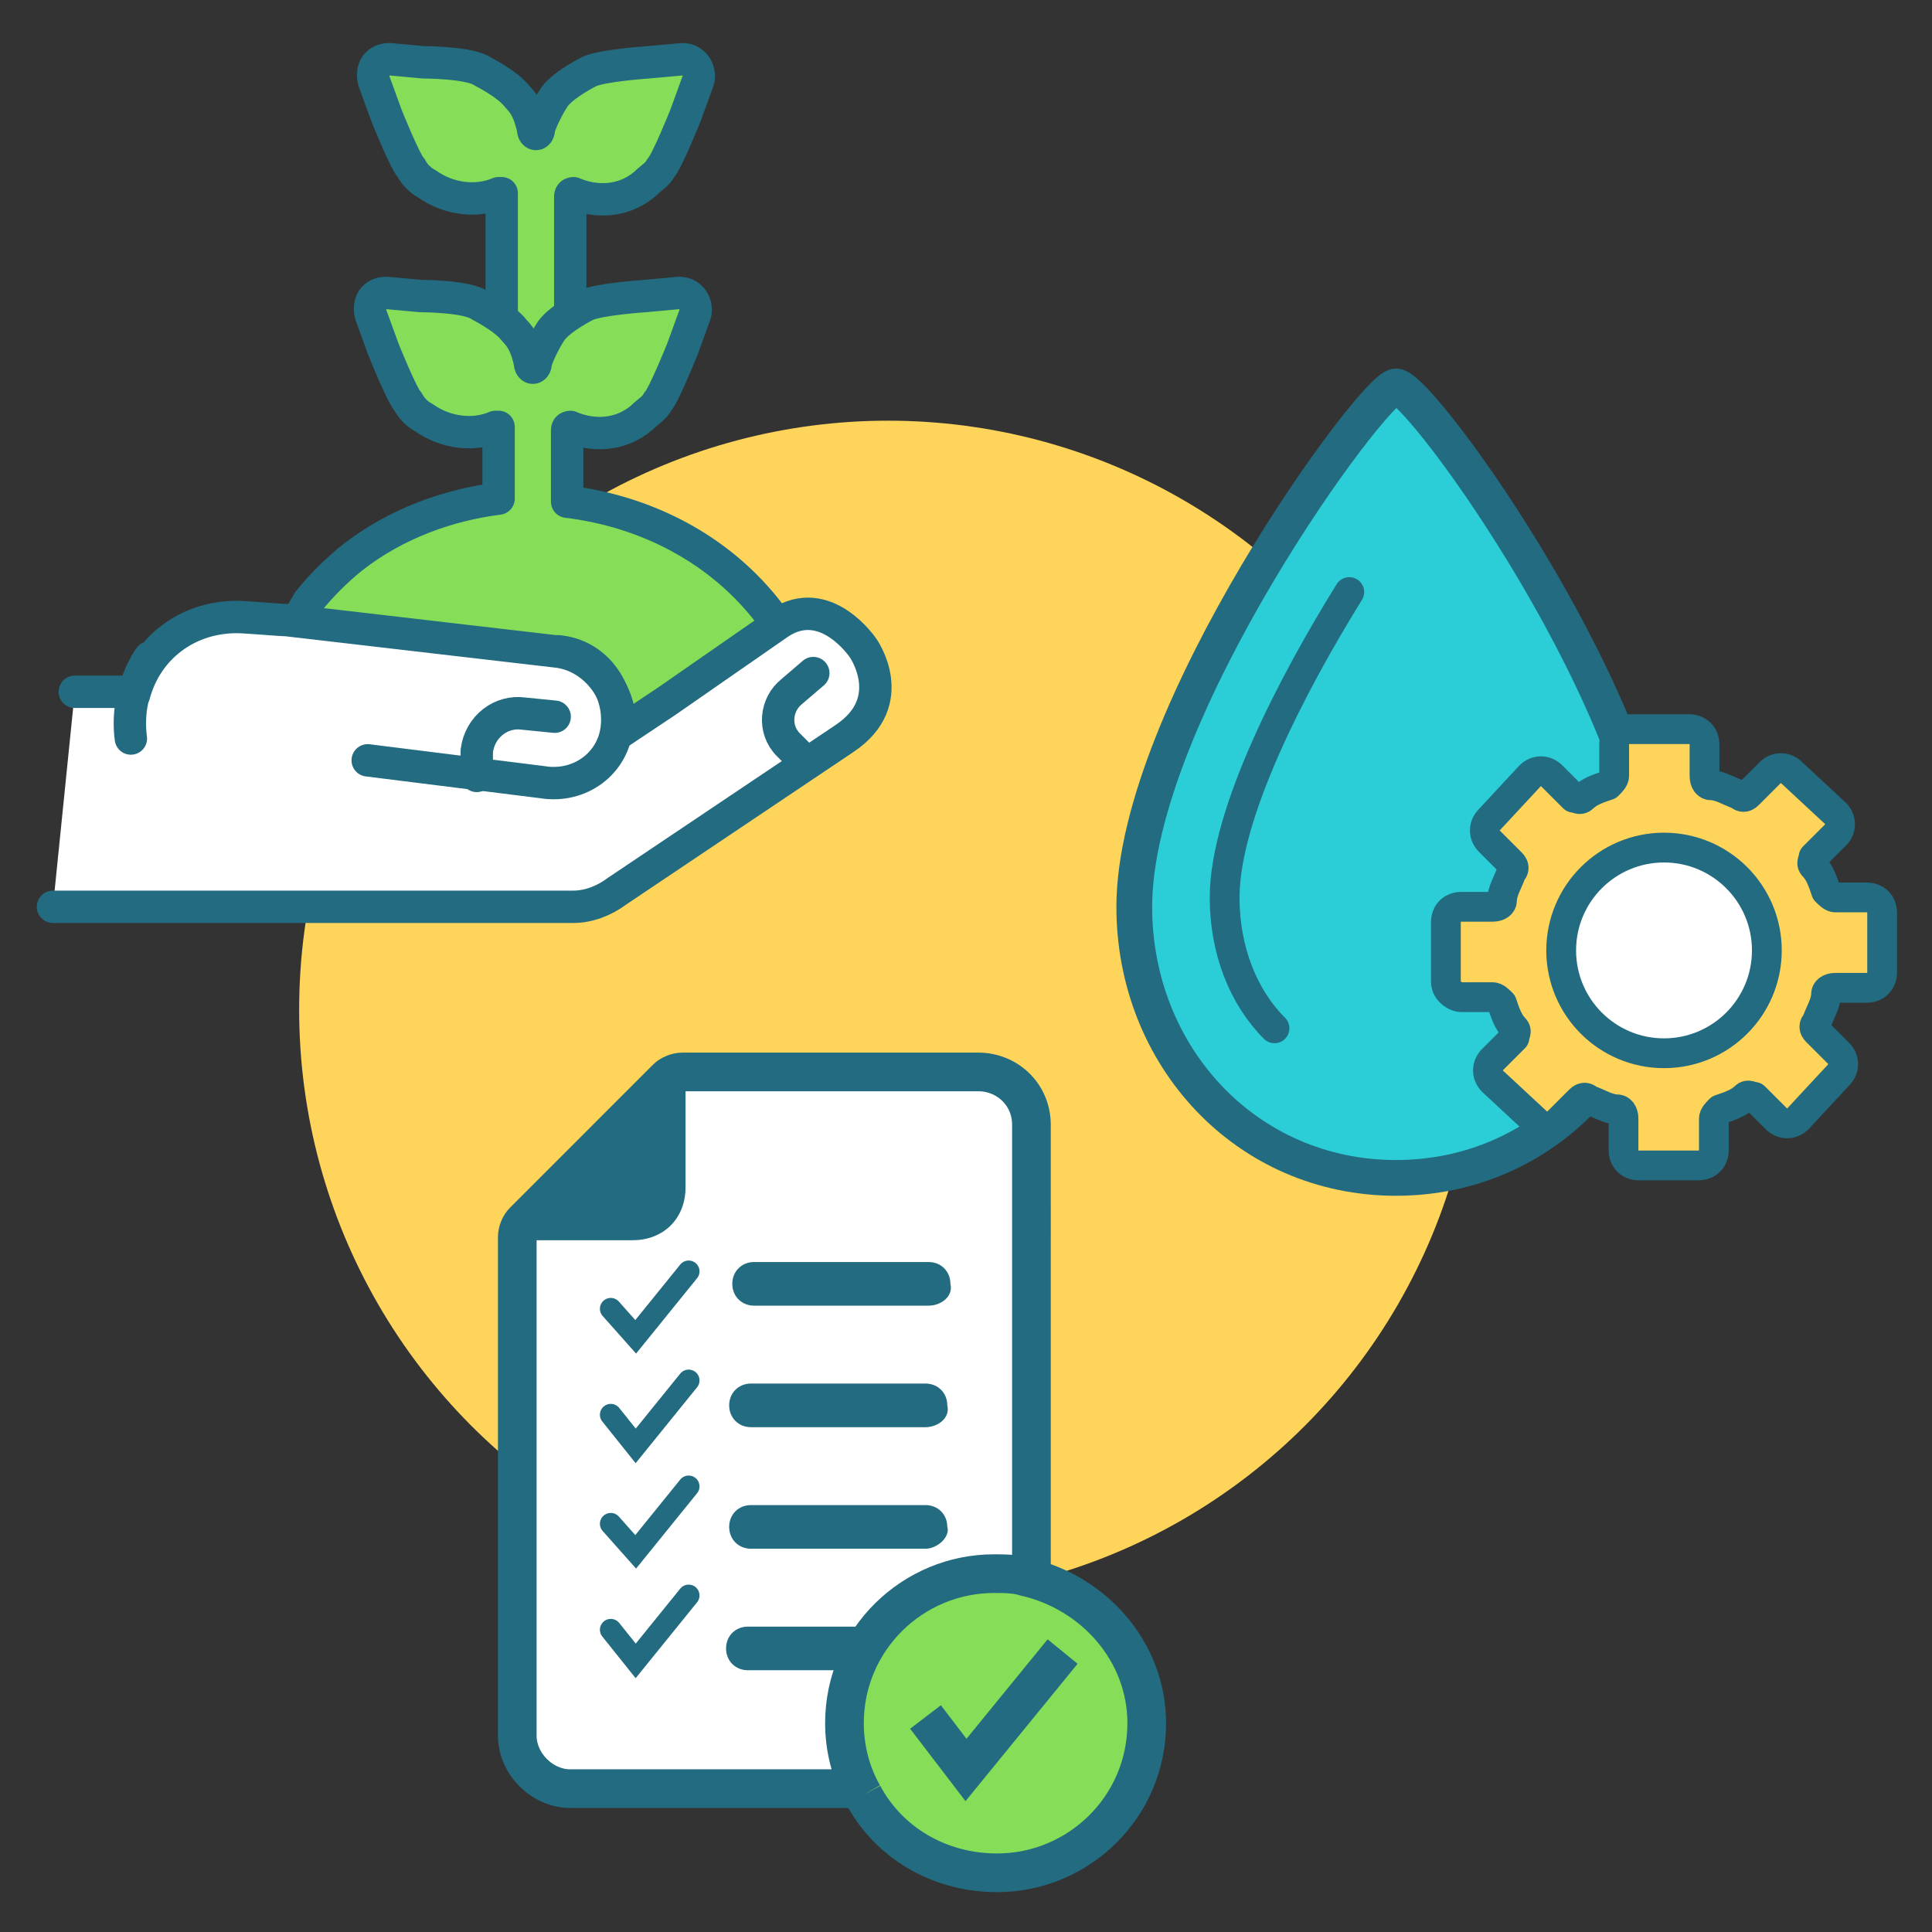 <?xml version="1.0" encoding="utf-8"?>
<!-- Generator: Adobe Illustrator 26.3.1, SVG Export Plug-In . SVG Version: 6.00 Build 0)  -->
<svg version="1.1" id="Layer_1" xmlns="http://www.w3.org/2000/svg" xmlns:xlink="http://www.w3.org/1999/xlink" x="0px" y="0px"
	 viewBox="0 0 62 62" style="enable-background:new 0 0 62 62;" xml:space="preserve">
<rect x="0" y="0" width="62" height="62" fill="#333333" stroke="none"/>
<style type="text/css">
	.st0{fill:#FFD45A;}
	.st1{fill:#86DD58;stroke:#226B80;stroke-width:1.039;stroke-linecap:round;stroke-linejoin:round;stroke-miterlimit:10;}
	.st2{fill:#FFFFFF;stroke:#226B80;stroke-width:1.039;stroke-linecap:round;stroke-linejoin:round;stroke-miterlimit:10;}
	.st3{fill:none;stroke:#226B80;stroke-width:1.039;stroke-linecap:round;stroke-linejoin:round;stroke-miterlimit:10;}
	.st4{fill:#FFFFFF;stroke:#226B80;stroke-width:1.241;stroke-miterlimit:10;}
	.st5{fill:#226B80;}
	.st6{fill:#86DD58;stroke:#226B80;stroke-width:1.241;stroke-miterlimit:10;}
	.st7{fill:none;stroke:#226B80;stroke-width:1.241;stroke-miterlimit:10;}
	.st8{fill:none;stroke:#226B80;stroke-width:0.696;stroke-linecap:round;stroke-miterlimit:10;}
	.st9{fill:#2BCED6;stroke:#226B80;stroke-width:1.147;stroke-miterlimit:10;}
	.st10{fill:none;stroke:#226B80;stroke-width:0.956;stroke-linecap:round;stroke-linejoin:round;stroke-miterlimit:10;}
	.st11{fill:#FFD45A;stroke:#226B80;stroke-width:0.956;stroke-linecap:round;stroke-linejoin:round;stroke-miterlimit:10;}
	.st12{fill:#FFFFFF;stroke:#226B80;stroke-width:0.956;stroke-linecap:round;stroke-linejoin:round;stroke-miterlimit:10;}
</style>
<g>
	<circle class="st0" cx="28.5" cy="32.4" r="18.9"/>
	<g>
		<g>
			<path class="st1" d="M18.3,12.3v-6c0-0.1,0.1-0.1,0.1-0.1c0.7,0.3,1.6,0.3,2.3-0.3c0.2-0.2,0.4-0.3,0.5-0.5l0,0
				c0.2-0.2,0.8-1.7,0.8-1.7l0.4-1.1c0.1-0.3-0.1-0.7-0.5-0.7l-1.1,0.1c0,0-1.5,0.1-1.9,0.3c0,0-0.8,0.4-1.1,0.8
				c-0.2,0.3-0.4,0.7-0.5,1c0,0,0,0.2-0.1,0.2c-0.1,0-0.1-0.2-0.1-0.2c-0.1-0.4-0.2-0.7-0.5-1c-0.3-0.4-1.1-0.8-1.1-0.8
				c-0.4-0.3-1.9-0.3-1.9-0.3l-1.1-0.1c-0.4,0-0.6,0.3-0.5,0.7l0.4,1.1c0,0,0.6,1.5,0.8,1.7l0,0c0.1,0.2,0.3,0.4,0.5,0.5
				c0.7,0.5,1.6,0.6,2.3,0.3c0,0,0.1,0,0.1,0v5.9"/>
			<path class="st1" d="M25.5,20.9c-0.2-0.4-0.5-0.8-0.8-1.2c-1.6-2.1-4-3.3-6.5-3.6v-0.2v-2.1c0-0.1,0.1-0.1,0.1-0.1
				c0.7,0.3,1.6,0.3,2.3-0.3c0.2-0.2,0.4-0.3,0.5-0.5l0,0c0.2-0.2,0.8-1.7,0.8-1.7l0.4-1.1c0.1-0.3-0.1-0.7-0.5-0.7l-1.1,0.1
				c0,0-1.5,0.1-1.9,0.3c0,0-0.8,0.4-1.1,0.8c-0.2,0.3-0.4,0.7-0.5,1c0,0,0,0.2-0.1,0.2c-0.1,0-0.1-0.2-0.1-0.2
				c-0.1-0.4-0.2-0.7-0.5-1c-0.3-0.4-1.1-0.8-1.1-0.8c-0.4-0.3-1.9-0.3-1.9-0.3l-1.1-0.1c-0.4,0-0.6,0.3-0.5,0.7l0.4,1.1
				c0,0,0.6,1.5,0.8,1.7l0,0c0.1,0.2,0.3,0.4,0.5,0.5c0.7,0.5,1.6,0.6,2.3,0.3c0,0,0.1,0,0.1,0v2.1v0.2c-1.6,0.2-3.3,0.8-4.7,1.9
				c-0.5,0.4-1,0.9-1.4,1.4l-1.6,2.8L21.9,25L25.5,20.9z"/>
		</g>
		<g>
			<path class="st2" d="M2.4,22.2h1.9v0.1c0.4-1.5,1.7-2.5,3.3-2.5h0c0.3,0,1.4,0.1,1.6,0.1l8.6,1c1.2,0.1,2.1,1.2,2.1,2.4v0
				c0,0.1,0,0.1,0,0.2l1.5-1L25,20c1.5-1,2.7,0.8,2.7,0.8s1.2,1.7-0.6,2.9l-7.3,4.9c-0.4,0.3-0.9,0.5-1.4,0.5H1.7"/>
			<path class="st3" d="M17.9,20.9c1.2,0.1,2,1.2,1.9,2.4l0,0c-0.1,1.2-1.2,2-2.4,1.8l-5.6-0.7"/>
			<path class="st3" d="M4.8,21.1c0,0-0.8,1.1-0.6,2.6"/>
			<path class="st3" d="M17.8,23l-1-0.1c-0.7-0.1-1.4,0.4-1.5,1.2v0l0,0.8"/>
			<path class="st3" d="M26.1,21.6l-0.7,0.6c-0.5,0.4-0.6,1.2-0.1,1.7l0,0l0.5,0.5"/>
		</g>
	</g>
	<g>
		<g>
			<path class="st4" d="M31.4,34.4h-9.5c-0.2,0-0.4,0.1-0.5,0.2l-4.6,4.6c-0.1,0.1-0.2,0.3-0.2,0.5v16c0,0.9,0.8,1.7,1.7,1.7h13.1
				c0.9,0,1.7-0.8,1.7-1.7V36.1C33.1,35.1,32.3,34.4,31.4,34.4z"/>
			<path class="st5" d="M22,33.9c0,0.7,0,1.3,0,2c0,0.7,0,1.5,0,2.2c0,1-0.7,1.7-1.7,1.7c-1.4,0-2.7,0-4,0
				C18.2,37.9,20.1,35.9,22,33.9z"/>
		</g>
		<g>
			<path class="st6" d="M27.7,57.6c-0.4-0.7-0.6-1.5-0.6-2.3c0-2.7,2.2-4.8,4.8-4.8c0.3,0,0.7,0,1,0.1c2.2,0.5,3.9,2.4,3.9,4.7
				c0,2.7-2.2,4.8-4.8,4.8C30.1,60.1,28.5,59.1,27.7,57.6"/>
			<polyline class="st7" points="29.7,55.1 31,56.8 34.1,53 			"/>
		</g>
		<g>
			<g>
				<path class="st5" d="M29.8,41.9h-5.6c-0.4,0-0.7-0.3-0.7-0.7l0,0c0-0.4,0.3-0.7,0.7-0.7h5.6c0.4,0,0.7,0.3,0.7,0.7l0,0
					C30.6,41.6,30.2,41.9,29.8,41.9z"/>
				<path class="st5" d="M29.7,45.8h-5.6c-0.4,0-0.7-0.3-0.7-0.7v0c0-0.4,0.3-0.7,0.7-0.7h5.6c0.4,0,0.7,0.3,0.7,0.7v0
					C30.5,45.5,30.1,45.8,29.7,45.8z"/>
				<path class="st5" d="M29.7,49.7h-5.6c-0.4,0-0.7-0.3-0.7-0.7v0c0-0.4,0.3-0.7,0.7-0.7h5.6c0.4,0,0.7,0.3,0.7,0.7v0
					C30.5,49.3,30.1,49.7,29.7,49.7z"/>
				<path class="st5" d="M28.3,52.2H24c-0.4,0-0.7,0.3-0.7,0.7c0,0.4,0.3,0.7,0.7,0.7h3.7C27.8,53.1,28,52.6,28.3,52.2z"/>
			</g>
			<g>
				<polyline class="st8" points="19.6,42 20.4,42.9 22.1,40.8 				"/>
				<polyline class="st8" points="19.6,45.4 20.4,46.4 22.1,44.3 				"/>
				<polyline class="st8" points="19.6,48.9 20.4,49.8 22.1,47.7 				"/>
				<polyline class="st8" points="19.6,52.3 20.4,53.3 22.1,51.2 				"/>
			</g>
		</g>
	</g>
	<g>
		<g>
			<path class="st9" d="M53.2,29.1c0,4.8-3.6,8.7-8.4,8.7c-4.8,0-8.4-3.9-8.4-8.7c0-6.2,7.7-16.7,8.4-16.7
				C45.6,12.4,53.2,22.9,53.2,29.1z"/>
			<path class="st10" d="M40.9,33c-1-1-1.6-2.5-1.6-4.2c0-2.7,2.2-6.9,4-9.8"/>
		</g>
		<g>
			<path class="st11" d="M46.9,32l1,0c0.1,0,0.2,0.1,0.3,0.2c0.1,0.3,0.2,0.6,0.4,0.8c0.1,0.1,0,0.2,0,0.3l-0.7,0.7
				c-0.2,0.2-0.2,0.5,0,0.7l1.4,1.3c0.2,0.2,0.5,0.2,0.7,0l0.7-0.7c0.1-0.1,0.2-0.1,0.3,0c0.3,0.1,0.6,0.3,0.9,0.3
				c0.1,0,0.2,0.1,0.2,0.3l0,1c0,0.3,0.2,0.5,0.5,0.5l1.9,0c0.3,0,0.5-0.2,0.5-0.5l0-1c0-0.1,0.1-0.2,0.2-0.3
				c0.3-0.1,0.6-0.2,0.8-0.4c0.1-0.1,0.2,0,0.3,0l0.7,0.7c0.2,0.2,0.5,0.2,0.7,0l1.3-1.4c0.2-0.2,0.2-0.5,0-0.7l-0.7-0.7
				c-0.1-0.1-0.1-0.2,0-0.3c0.1-0.3,0.3-0.6,0.3-0.9c0-0.1,0.1-0.2,0.3-0.2l1,0c0.3,0,0.5-0.2,0.5-0.5l0-1.9c0-0.3-0.2-0.5-0.5-0.5
				l-1,0c-0.1,0-0.2-0.1-0.3-0.2c-0.1-0.3-0.2-0.6-0.4-0.8c-0.1-0.1,0-0.2,0-0.3l0.7-0.7c0.2-0.2,0.2-0.5,0-0.7l-1.4-1.3
				c-0.2-0.2-0.5-0.2-0.7,0l-0.7,0.7c-0.1,0.1-0.2,0.1-0.3,0c-0.3-0.1-0.6-0.3-0.9-0.3c-0.1,0-0.2-0.1-0.2-0.3l0-1
				c0-0.3-0.2-0.5-0.5-0.5l-1.9,0c-0.3,0-0.5,0.2-0.5,0.5l0,1c0,0.1-0.1,0.2-0.2,0.3c-0.3,0.1-0.6,0.2-0.8,0.4c-0.1,0.1-0.2,0-0.3,0
				l-0.7-0.7c-0.2-0.2-0.5-0.2-0.7,0l-1.3,1.4c-0.2,0.2-0.2,0.5,0,0.7l0.7,0.7c0.1,0.1,0.1,0.2,0,0.3c-0.1,0.3-0.3,0.6-0.3,0.9
				c0,0.1-0.1,0.2-0.3,0.2l-1,0c-0.3,0-0.5,0.2-0.5,0.5l0,1.9C46.4,31.8,46.7,32,46.9,32z"/>
			<circle class="st12" cx="53.4" cy="30.5" r="3.3"/>
		</g>
	</g>
</g>
</svg>
